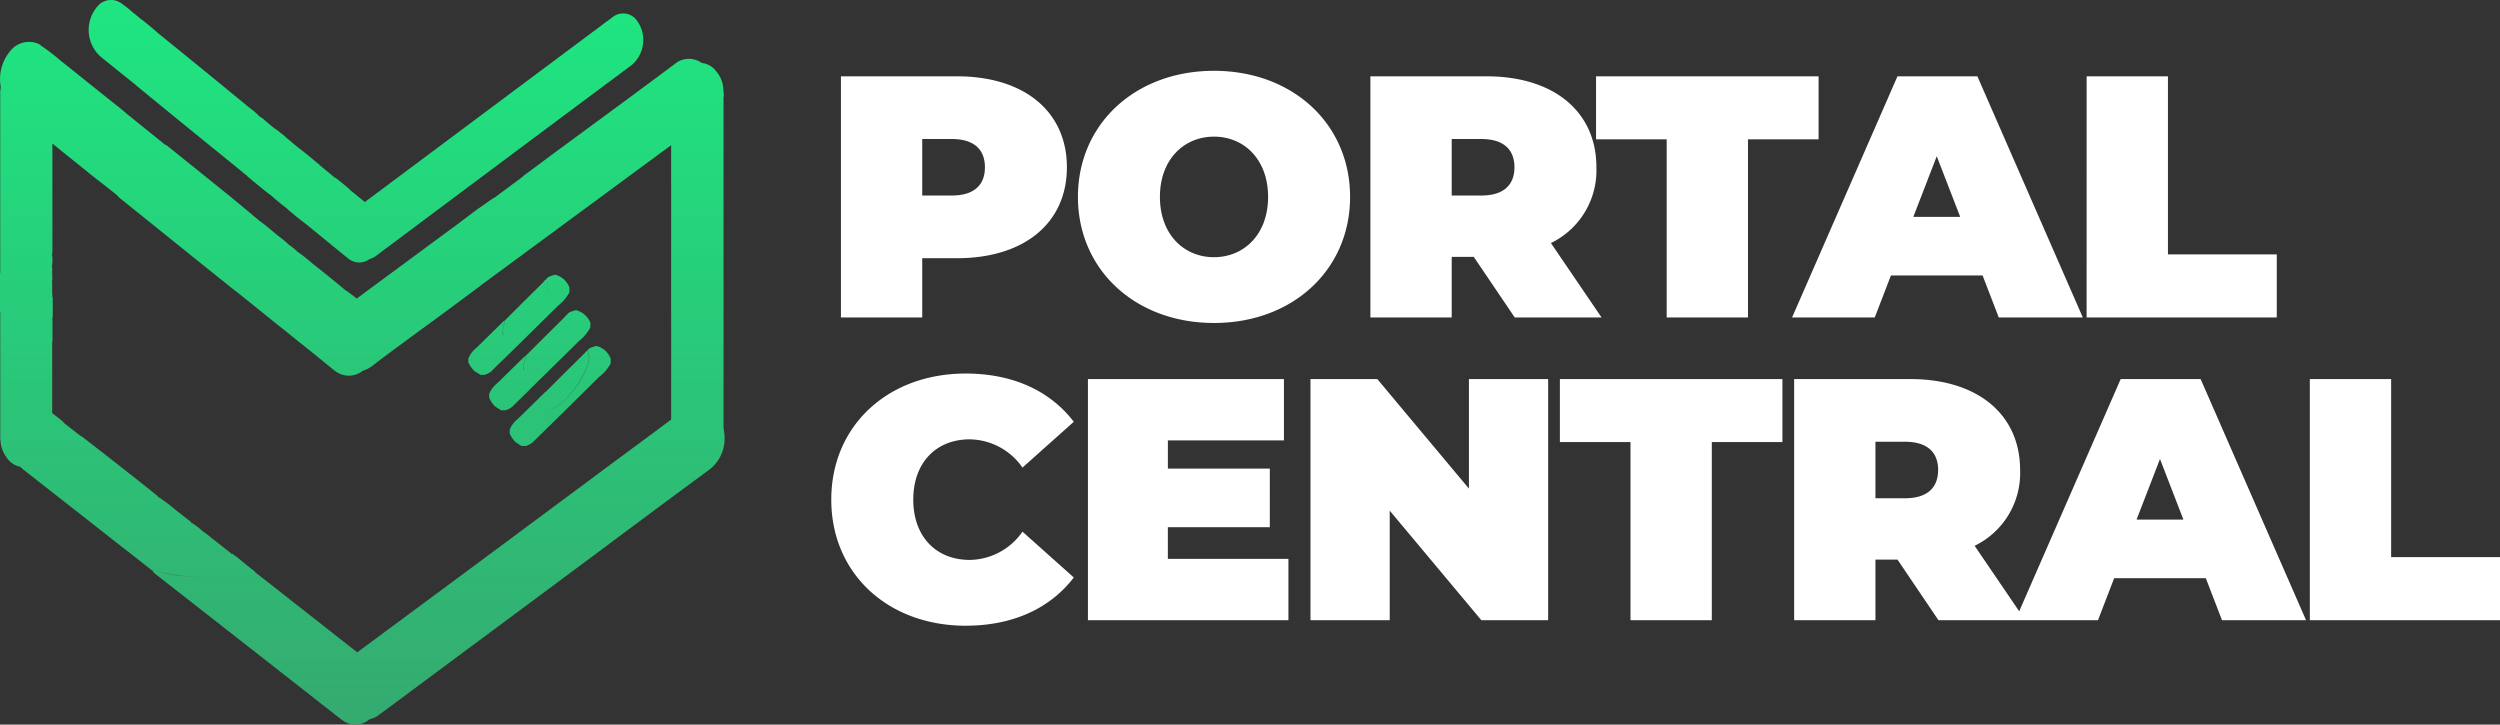 <svg xmlns="http://www.w3.org/2000/svg" xmlns:xlink="http://www.w3.org/1999/xlink" width="239.483" height="69.411" viewBox="0 0 239.483 69.411"><rect x="0" y="0" width="239.483" height="69.411" fill="#333333" stroke="none"/><defs><linearGradient id="linear-gradient" x1="0.5" x2="0.5" y2="1" gradientUnits="objectBoundingBox"><stop offset="0" stop-color="#1ee681"/><stop offset="1" stop-color="#35aa70"/></linearGradient></defs><g id="Group_1307" data-name="Group 1307" transform="translate(967.674 -2862.589)"><path id="Union_13" data-name="Union 13" d="M32.765,68.966c-.024-.024-.048-.024-.073-.048L21.633,60.26l-6.669-5.214a4.181,4.181,0,0,1-.339-.291.345.345,0,0,1,.152-.064,1.366,1.366,0,0,0-.152-.009c-.922-.7-1.819-1.431-2.741-2.134-3.177-2.5-6.378-5-9.555-7.494a3.662,3.662,0,0,1-.377-.334,2.081,2.081,0,0,1-1.369-.976,2.825,2.825,0,0,1-.533-1.5.182.182,0,0,0-.024-.121V33.874l.022-.024H.024V29.872l0,0-.027,0V26.113l.064-.006a.345.345,0,0,1-.04-.042V8.724C.041,8.61.056,8.5.071,8.382q-.013-.1-.023-.192a4.187,4.187,0,0,1,.97-3.347,2.286,2.286,0,0,1,2.644-.655c.073.024.121.073.194.1l-.015.023A22.129,22.129,0,0,1,5.869,5.862c.873.679,1.7,1.358,2.546,2.037.922.728,1.843,1.479,2.765,2.207.315.242.631.509.946.776q0,.036.006.073.008-.024.018-.049L13.63,12.1l2.232,1.8a.317.317,0,0,1,.024-.034c.9.7,1.77,1.431,2.668,2.134,1.164.946,2.353,1.892,3.517,2.837l2.11,1.746a4.229,4.229,0,0,0,.533.437.221.221,0,0,1-.025.054l.049-.005c.631.437,1.213.946,1.795,1.431a13.2,13.2,0,0,1,1.116.922c.243.17.509.388.776.606a.228.228,0,0,1-.022.07l.046-.021a17.294,17.294,0,0,1,1.479,1.164c.776.606,1.552,1.237,2.328,1.867l.826.689,0-.009q.563.381,1.09.814c.7-.514,1.385-1.028,2.088-1.542l7.227-5.335c.062-.021.089-.077.156-.093l.014-.028L45.788,20c.533-.34,1.018-.727,1.552-1.067l.009.018c.87-.653,1.765-1.305,2.635-1.958a4.855,4.855,0,0,1,.582-.461c.922-.679,1.819-1.358,2.741-2.037,3.759-2.765,7.542-5.53,11.3-8.343a2.116,2.116,0,0,1,2.623-.116,1.944,1.944,0,0,1,1.378.8,2.711,2.711,0,0,1,.679,1.7c.024.17.024.34.048.485v.218a.524.524,0,0,0-.024.267V41.034a4.516,4.516,0,0,1,.1.94,3.73,3.73,0,0,1-1.576,3.1c-3.929,2.886-7.858,5.82-11.762,8.731L36.305,68.481a2.272,2.272,0,0,1-.916.422,2.034,2.034,0,0,1-1.347.507A2.067,2.067,0,0,1,32.765,68.966ZM27.672,57.35c2.178,1.7,4.357,3.427,6.552,5.135Q46.2,53.636,58.156,44.739c2.047-1.52,4.111-3.023,6.136-4.552V13.907q-9,6.63-18.019,13.273l-.218.145q0,.012,0,.025l-3.129,2.328c-2.425,1.795-4.875,3.541-7.251,5.36a2.848,2.848,0,0,1-.9.472l-.091.061a2.146,2.146,0,0,1-2.571-.024c-.922-.727-1.843-1.5-2.789-2.255-.9-.7-1.77-1.431-2.668-2.134-1.334-1.067-2.643-2.134-3.977-3.2l-.042-.042-.031-.007c-.509-.388-.994-.8-1.5-1.188l-9.677-7.785-.146-.146-.053-.076C10.426,18.059,9.6,17.43,8.8,16.8L5.02,13.755V24.173a.245.245,0,0,1-.042.14,3.81,3.81,0,0,1-.007,1.242l-.008,0A.331.331,0,0,1,5,25.6v.776a1.572,1.572,0,0,1-.024.582l-.007,0A.487.487,0,0,1,5,27.01v1.213a.2.2,0,0,1,0,.195.136.136,0,0,1,.053.1v1.795c-.023.045,0,.132-.059.2a.282.282,0,0,1,.034.04v2.013c0,.1.024.17-.048.243H4.965A.4.4,0,0,1,5,32.855v6.721c.362.27.721.552,1.067.846l.015.06,1.659,1.3.005.011a.207.207,0,0,1,.019-.035c.679.509,1.334,1.043,2.013,1.552l3.977,3.128c.461.364.9.727,1.358,1.091a.3.3,0,0,1-.011.032,17.463,17.463,0,0,1,1.83,1.374l1.31,1.019a.307.307,0,0,1,.1.146.227.227,0,0,1-.014.051.108.108,0,0,0,.063-.051,8.061,8.061,0,0,1,1.019.776l-.008.011a8.423,8.423,0,0,1,1.026.791h.025l1.722,1.358a.3.3,0,0,1-.014.064.335.335,0,0,0,.063-.064c.533.34.994.776,1.5,1.164l.728.582-.023.025C25.514,55.652,26.6,56.5,27.672,57.35ZM14.988,54.73a17.434,17.434,0,0,0,3.153.509q.919.079,1.849.076l-.249,0a22.126,22.126,0,0,1-4.729-.582l-.038-.007Zm35-12c-.194-.1-.388-.242-.582-.364a2.528,2.528,0,0,1-.582-.849v-.364a2.623,2.623,0,0,1,.8-1.043l2.571-2.522c.024-.024.073-.048.1-.073l1.455-1.455,2.231-2.207a1.39,1.39,0,0,1,.267-.267,1.644,1.644,0,0,1-.024,1.5,8.83,8.83,0,0,1-1.843,2.934,4.493,4.493,0,0,1-1.358,1.091,2.118,2.118,0,0,1-.364.121h.024a2.118,2.118,0,0,0,.364-.121A4.57,4.57,0,0,0,54.4,38.021a8.59,8.59,0,0,0,1.843-2.934,1.644,1.644,0,0,0,.024-1.5c.17-.291.485-.315.776-.437h.146a1.982,1.982,0,0,1,1.31,1.213v.461A4.007,4.007,0,0,1,57.4,36.1c-1.625,1.6-3.226,3.2-4.85,4.778-.509.509-1.019.994-1.528,1.5a1.978,1.978,0,0,1-.631.34Zm-1.964-3.42c-.194-.1-.388-.243-.582-.364a2.531,2.531,0,0,1-.582-.849V37.73a2.625,2.625,0,0,1,.8-1.043l2.571-2.522c.024-.024.073-.048.1-.073a.616.616,0,0,1-.048.291,2.6,2.6,0,0,0-.121.97.443.443,0,0,0,.076.243.476.476,0,0,1-.052-.146v-.1a2.191,2.191,0,0,1,.121-.97,1.22,1.22,0,0,0,.048-.291l1.479-1.479,2.231-2.207a.773.773,0,0,1,.243-.243,1.152,1.152,0,0,1,.177.619,1.152,1.152,0,0,0-.177-.619c.17-.291.485-.315.776-.437h.146a2.073,2.073,0,0,1,1.334,1.213l-.024.461a4.331,4.331,0,0,1-1.091,1.285c-1.6,1.6-3.25,3.177-4.85,4.778-.509.509-1.019.994-1.528,1.5a1.982,1.982,0,0,1-.631.339Zm4.154-4.422c.092-.091.179-.186.259-.283Q52.308,34.749,52.173,34.884ZM46.03,35.911l-.582-.364a2.528,2.528,0,0,1-.582-.849v-.364a2.623,2.623,0,0,1,.8-1.043l2.571-2.522c.024-.024.073-.048.1-.073a.615.615,0,0,1-.048.291,2.609,2.609,0,0,0-.121.97.444.444,0,0,0,.078.247.476.476,0,0,1-.053-.15v-.1a2.189,2.189,0,0,1,.121-.97,1.218,1.218,0,0,0,.048-.291l1.479-1.479,2.231-2.207a.774.774,0,0,1,.242-.242,1.644,1.644,0,0,1-.024,1.5,1.574,1.574,0,0,0,.024-1.5c.17-.291.485-.315.776-.437h.146a1.982,1.982,0,0,1,1.31,1.212V28a4.006,4.006,0,0,1-1.091,1.285c-1.625,1.6-3.226,3.2-4.851,4.778-.509.509-1.043.994-1.528,1.5a1.979,1.979,0,0,1-.63.34Zm4.154-4.422c.092-.091.179-.186.259-.283Q50.319,31.354,50.185,31.489ZM33.4,24.8c-1.358-1.091-2.692-2.207-4.05-3.3a.172.172,0,0,1,.009-.058.166.166,0,0,0-.033.034C28.69,21,28.084,20.511,27.5,20l.006-.014q-.843-.633-1.617-1.334l-.038-.01c-.752-.582-1.479-1.188-2.207-1.795l.079,0-.079-.022-3.153-2.571-.146-.1h.039l-.063-.025c-1.528-1.261-3.08-2.5-4.608-3.759-.9-.728-1.77-1.455-2.668-2.183l-.02-.031L10.234,5.911c-.242-.194-.485-.388-.728-.606A3.44,3.44,0,0,1,9.482.454a1.68,1.68,0,0,1,2.043-.2l.019,0a12.945,12.945,0,0,1,1.242,1l.019-.006.83.688.019-.008c.509.412,1.019.825,1.5,1.261q4.366,3.529,8.707,7.106a7.55,7.55,0,0,1,1.043.9h0a1.266,1.266,0,0,1,.412.291c.383.311.743.647,1.149.935l.015-.014.873.7-.046.029a.309.309,0,0,1,.046,0c.388.291.752.631,1.14.946a.88.88,0,0,0,.242.17c0,.006,0,.012,0,.018.646.48,1.245,1.007,1.868,1.51q0,.015.006.029l1.512,1.248a.267.267,0,0,0,.01-.04c.485.388.946.752,1.382,1.14l-.054.039.054-.014,1.31,1.067a.717.717,0,0,0,.133.1Q46.3,10.88,57.671,2.394c.315-.242.631-.461.946-.7a1.628,1.628,0,0,1,2.474.388,3.15,3.15,0,0,1-.606,4.171q-11.532,8.585-23.04,17.195c-.461.339-.922.679-1.358,1.018a1.845,1.845,0,0,1-.684.349l-.019.015a1.663,1.663,0,0,1-.974.316A1.69,1.69,0,0,1,33.4,24.8Z" transform="translate(-967.674 2862.589)" fill="url(#linear-gradient)"/><path id="Path_3256" data-name="Path 3256" d="M13-23.1H1.881V0H9.669V-5.676H13c6.435,0,10.527-3.366,10.527-8.712S19.437-23.1,13-23.1Zm-.495,11.418H9.669v-5.412h2.838c2.145,0,3.168,1.023,3.168,2.706S14.652-11.682,12.507-11.682ZM37.62.528c7.524,0,13.035-5.082,13.035-12.078S45.144-23.628,37.62-23.628,24.585-18.546,24.585-11.55,30.1.528,37.62.528Zm0-6.3c-2.871,0-5.181-2.178-5.181-5.775s2.31-5.775,5.181-5.775S42.8-15.147,42.8-11.55,40.491-5.775,37.62-5.775ZM66.429,0h8.316L69.894-7.128a7.736,7.736,0,0,0,4.356-7.26c0-5.346-4.092-8.712-10.527-8.712H52.6V0H60.39V-5.808H62.5ZM66.4-14.388c0,1.683-1.023,2.706-3.168,2.706H60.39v-5.412h2.838C65.373-17.094,66.4-16.071,66.4-14.388ZM80.982,0H88.77V-17.061h6.765V-23.1H74.217v6.039h6.765Zm31.812,0h8.052l-10.1-23.1h-7.656L92.994,0h7.92l1.551-4.026h8.778ZM104.61-9.636l2.244-5.808L109.1-9.636ZM121.209,0h18.216V-6.039H129V-23.1h-7.788ZM13.827,29.528c4.521,0,8.085-1.65,10.362-4.62l-4.917-4.389a6.241,6.241,0,0,1-5.049,2.706c-3.234,0-5.412-2.244-5.412-5.775s2.178-5.775,5.412-5.775a6.241,6.241,0,0,1,5.049,2.706l4.917-4.389c-2.277-2.97-5.841-4.62-10.362-4.62C6.4,5.372.957,10.355.957,17.45S6.4,29.528,13.827,29.528Zm19.371-6.4V20.09h9.768V14.48H33.2V11.774H44.319V5.9H25.542V29H44.748V23.126ZM62.04,5.9V16.394L53.262,5.9h-6.4V29h7.59V18.506L63.228,29h6.4V5.9ZM77.517,29h7.788V11.939H92.07V5.9H70.752v6.039h6.765Zm29.5,0h8.316l-4.851-7.128a7.736,7.736,0,0,0,4.356-7.26c0-5.346-4.092-8.712-10.527-8.712H93.192V29h7.788V23.192h2.112Zm-.033-14.388c0,1.683-1.023,2.706-3.168,2.706H100.98V11.906h2.838C105.963,11.906,106.986,12.929,106.986,14.612ZM134.178,29h8.052l-10.1-23.1h-7.656L114.378,29h7.92l1.551-4.026h8.778Zm-8.184-9.636,2.244-5.808,2.244,5.808ZM142.593,29h18.216V22.961H150.381V5.9h-7.788Z" transform="translate(-889 2893)" fill="#fff"/></g></svg>